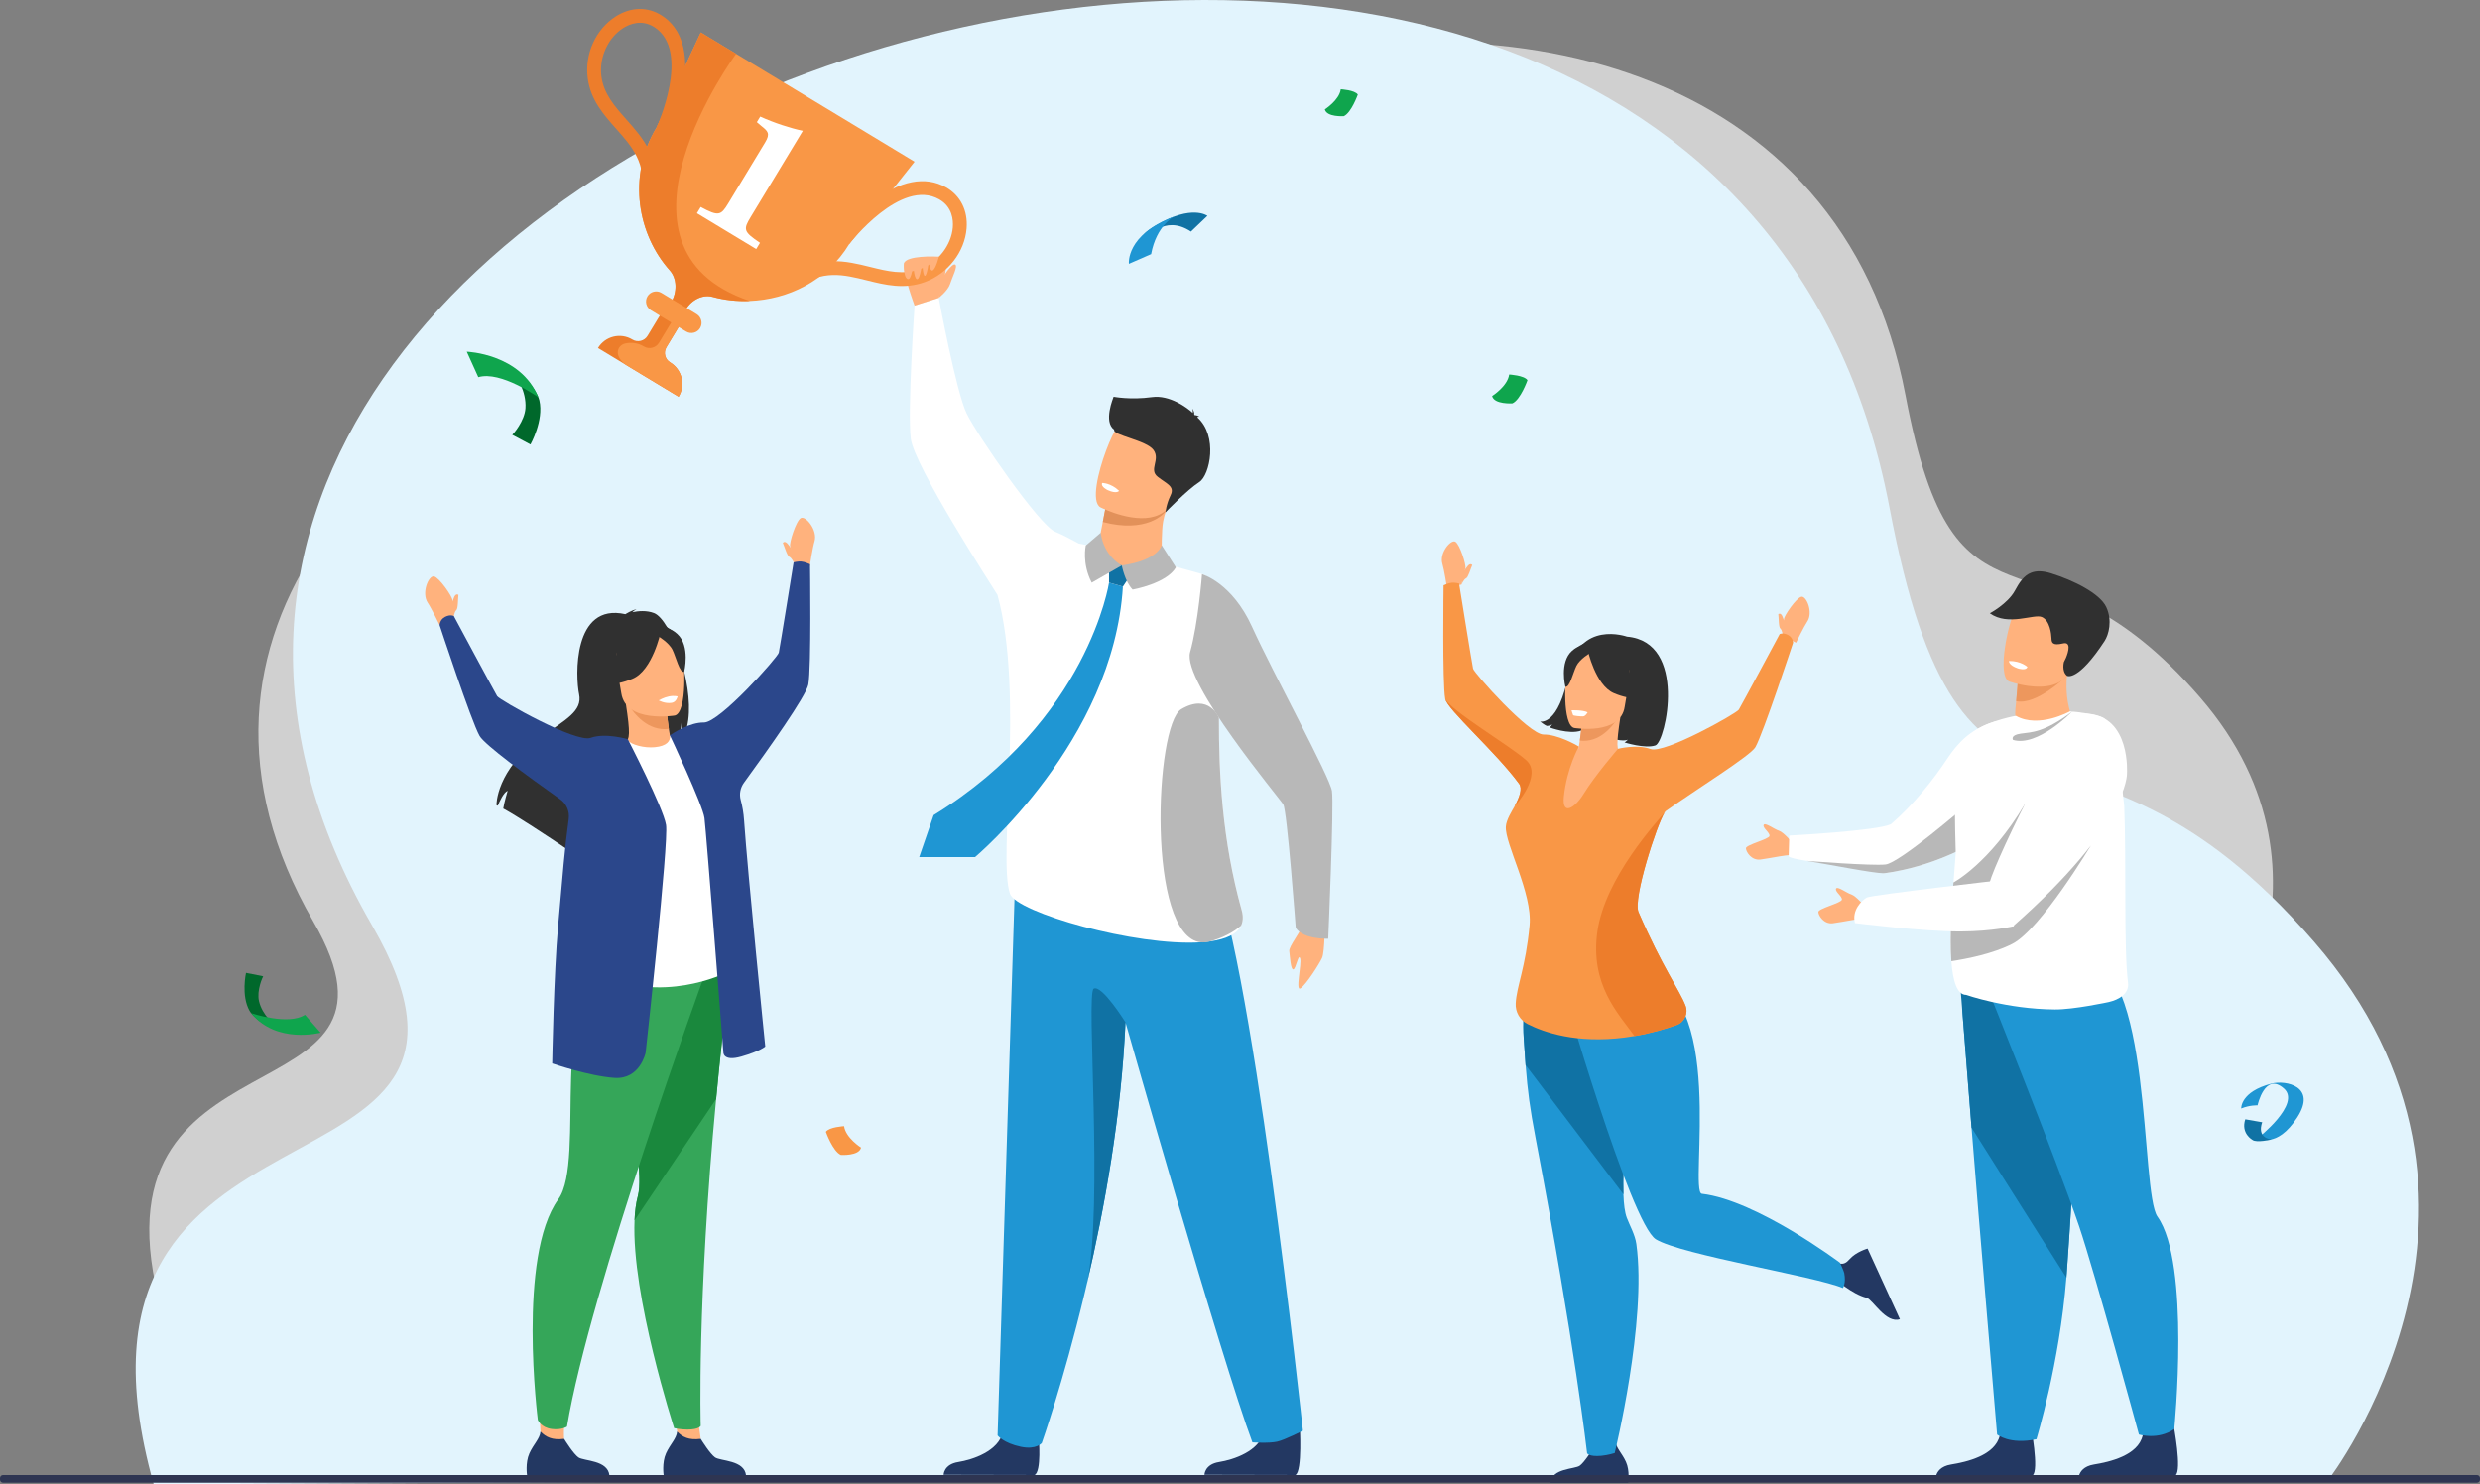 <svg width="416" height="249" viewBox="0 0 416 249" fill="none" xmlns="http://www.w3.org/2000/svg">
<rect x="0" y="0" width="416" height="249" fill="#808080" stroke="none"/>
<g clip-path="url(#clip0_523_11923)">
<path d="M27.136 219.821L116.192 219.352L139.931 219.345L147.795 219.342L171.578 219.335L280.235 219.304C280.235 219.304 305.089 187.058 278.542 156.432C251.017 124.678 237.633 150.538 229.173 105.841C207.875 -6.668 -2.685 58.816 52.544 154.557C72.43 189.031 13.4 170.708 27.137 219.821H27.136Z" fill="#D0D0D0" style="mix-blend-mode:multiply"/>
<path d="M117.606 180.335L206.662 179.867L230.4 179.86L238.264 179.856L262.048 179.849L370.705 179.819C370.705 179.819 395.559 147.572 369.011 116.946C341.486 85.192 328.103 111.053 319.642 66.356C298.345 -46.153 87.785 19.33 143.014 115.072C162.899 149.545 103.87 131.222 117.607 180.335H117.606Z" fill="#D0D0D0" style="mix-blend-mode:multiply"/>
<path d="M25.781 249L154.129 248.327L188.341 248.317L199.674 248.312L233.951 248.301L390.549 248.258C390.549 248.258 426.368 201.913 388.107 157.897C348.438 112.26 329.15 149.427 316.957 85.188C286.262 -76.511 -17.197 17.603 62.399 155.203C91.058 204.749 5.985 178.414 25.783 249H25.781Z" fill="#E2F4FD"/>
<path d="M174.247 241.208C174.247 241.208 174.735 246.847 173.542 247.434L158.284 247.403C158.284 247.403 158.284 245.642 160.735 245.251C163.185 244.859 167.491 243.424 168.22 240.229C168.949 237.034 174.247 241.208 174.247 241.208Z" fill="#233862"/>
<path d="M218.029 239.026C218.029 239.026 218.489 246.849 217.296 247.434L202.036 247.403C202.036 247.403 202.036 245.643 204.487 245.251C206.937 244.86 211.243 243.425 211.972 240.229C212.701 237.034 218.028 239.025 218.028 239.025L218.029 239.026Z" fill="#233862"/>
<path d="M218.55 239.988C218.55 239.988 215.521 241.548 214.224 241.833C212.783 242.151 210.078 241.949 210.078 241.949C204.888 228.039 188.793 171.492 188.793 171.492C188.094 187.128 185.27 202.722 182.337 215.258C182.259 215.593 182.179 215.928 182.103 216.257V216.262C182.032 216.563 181.959 216.863 181.889 217.158C181.886 217.171 181.881 217.183 181.88 217.197C178.319 231.99 174.75 242.063 174.75 242.063C174.75 242.063 173.828 243.229 171.262 242.696C168.32 242.086 167.34 240.792 167.34 240.792C169.244 180.542 170.305 146.566 170.305 146.566C170.305 146.566 195.781 132.806 202.701 144.568C209.622 156.329 218.551 239.985 218.551 239.985L218.55 239.988Z" fill="#1F96D3"/>
<path d="M208.285 152.694C204.982 140.889 204.438 129.68 204.465 120.4C204.5 107.192 205.687 97.89 201.711 96.321C201.711 96.321 189.427 92.751 180.972 91.178C179.625 90.437 178.13 89.66 176.996 89.199C174.327 88.116 163.918 72.99 162.153 69.368C160.388 65.747 157.468 49.968 157.468 49.968L153.412 51.26C153.412 51.26 152.193 68.971 152.778 73.587C153.362 78.204 166.25 98.055 167.319 99.791C171.907 116.557 167.319 143.842 169.416 149.925C170.494 153.054 190.496 158.788 201.444 158.067C201.989 158.031 202.513 157.978 203.01 157.909C203.012 157.909 203.013 157.907 203.015 157.907C205.605 157.547 207.489 156.721 208.179 155.269C208.517 154.563 208.571 153.711 208.285 152.691V152.694Z" fill="white"/>
<path d="M157.467 49.968C157.467 49.968 159.76 43.311 158.083 43.116C156.407 42.924 152.2 42.943 151.682 44.068C151.163 45.193 153.413 51.26 153.413 51.26L157.469 49.968H157.467Z" fill="#FFB27D"/>
<path d="M113.835 66.555L100.306 58.376C100.907 57.384 101.852 56.727 102.896 56.471C103.941 56.215 105.083 56.355 106.077 56.956C106.952 57.484 108.091 57.203 108.619 56.33L112.281 50.276L115.448 52.192L111.787 58.245C111.522 58.682 111.46 59.186 111.573 59.647C111.686 60.108 111.975 60.525 112.413 60.788C113.406 61.387 114.061 62.335 114.318 63.378C114.576 64.422 114.434 65.564 113.833 66.557L113.835 66.555Z" fill="#ED7D2B"/>
<path d="M113.835 66.555L104.84 61.118C102.757 59.379 103.775 57.891 104.821 57.634C105.866 57.378 107.007 57.518 108.002 58.119C108.877 58.647 110.015 58.365 110.544 57.492L114.205 51.439L115.448 52.19L111.786 58.243C111.521 58.68 111.459 59.185 111.572 59.645C111.685 60.106 111.975 60.523 112.413 60.787C113.405 61.386 114.061 62.333 114.318 63.377C114.576 64.42 114.434 65.563 113.833 66.555H113.835Z" fill="#F99746"/>
<path d="M153.41 27.124L142.461 40.923C138.655 47.215 132.074 50.233 125.768 50.486C125.768 50.486 125.766 50.486 125.765 50.486C123.615 50.572 121.501 50.338 119.537 49.802C117.915 49.359 116.047 50.233 115.022 51.927L114.808 52.281C114.172 53.329 113.639 54.21 113.639 54.21L111.333 52.815C111.333 52.815 111.871 51.925 112.51 50.868C113.635 49.004 113.573 46.729 112.339 45.35C107.07 39.456 105.094 29.706 110.133 21.375L117.547 5.439L153.41 27.122V27.124Z" fill="#F99746"/>
<path d="M107.612 32.575C108.506 27.404 106.005 24.588 103.358 21.605C101.241 19.22 99.052 16.755 98.581 13.085C98.058 9.015 99.955 4.859 103.298 2.747C105.84 1.14 108.649 1.089 111.009 2.601C114.359 4.752 115.604 8.916 114.61 14.641C113.898 18.741 112.305 22.204 112.237 22.35L110.134 21.376C110.193 21.248 115.979 8.549 109.756 4.551C107.61 3.17 105.563 4.055 104.536 4.706C101.98 6.321 100.476 9.646 100.879 12.792C101.259 15.754 103.12 17.85 105.09 20.069C107.851 23.179 110.979 26.702 109.895 32.971L107.612 32.576V32.575Z" fill="#ED7D2B"/>
<path d="M133.713 48.356C137.878 45.163 141.535 46.069 145.405 47.028C148.5 47.795 151.702 48.588 155.171 47.301C159.019 45.872 161.819 42.264 162.138 38.324C162.38 35.325 161.121 32.815 158.686 31.429C155.225 29.462 150.958 30.293 146.348 33.832C143.047 36.366 140.72 39.387 140.622 39.513L142.461 40.921C142.547 40.81 151.109 29.787 157.54 33.44C159.76 34.699 159.925 36.923 159.828 38.135C159.584 41.148 157.337 44.024 154.363 45.128C151.564 46.167 148.842 45.492 145.961 44.779C141.925 43.779 137.351 42.645 132.301 46.516L133.71 48.355L133.713 48.356Z" fill="#F99746"/>
<path d="M125.764 50.484C123.615 50.57 121.5 50.337 119.536 49.801C117.914 49.358 116.047 50.231 115.021 51.925L114.807 52.279C114.002 52.695 113.393 53.22 113.105 53.886L111.334 52.815C111.334 52.815 111.872 51.925 112.511 50.868C113.636 49.004 113.574 46.729 112.34 45.35C107.071 39.456 105.095 29.706 110.134 21.375L117.548 5.439L123.478 9.024C123.478 9.024 99.406 41.635 125.767 50.484H125.764Z" fill="#ED7D2B"/>
<path d="M115.094 55.613L109.187 52.041C108.386 51.556 108.125 50.504 108.61 49.703C109.095 48.902 110.148 48.641 110.949 49.126L116.856 52.698C117.657 53.182 117.918 54.235 117.433 55.036C116.948 55.837 115.895 56.098 115.094 55.613Z" fill="#F99746"/>
<path d="M116.902 35.767L117.536 34.719C120.54 36.342 120.927 36.149 122.16 34.11L128.362 23.856C129.236 22.412 128.794 21.991 127.719 21.146L126.955 20.491L127.52 19.556C129.856 20.62 132.635 21.527 134.667 21.942L125.928 36.389C124.66 38.485 124.677 38.843 127.481 40.731L126.847 41.779L116.902 35.767Z" fill="white"/>
<path d="M151.681 44.068C151.681 44.068 151.464 46.36 152.201 46.792C152.936 47.224 153.195 44.068 153.195 44.068C153.195 44.068 153.238 46.658 153.8 46.833C154.362 47.009 154.708 43.852 154.708 43.852C154.708 43.852 154.769 46.36 155.15 46.273C155.531 46.187 155.79 43.852 155.79 43.852C155.79 43.852 155.963 45.672 156.481 45.345C157.001 45.019 157.493 43.064 157.493 43.064L151.68 44.067L151.681 44.068Z" fill="#FFB27D"/>
<path d="M157.468 49.968C157.468 49.968 159.034 48.739 159.38 47.614C159.727 46.489 160.744 44.599 160.203 44.371C159.662 44.142 158.084 46.577 158.084 46.577L157.468 49.968Z" fill="#FFB27D"/>
<path d="M184.634 89.368L184.437 90.392C184.437 90.392 183.526 93.537 187.374 94.784C191.222 96.032 194.467 96.609 194.848 94.118C194.871 92.137 194.823 89.043 195.109 87.456C195.216 86.865 195.379 86.249 195.629 85.567L188.021 83.905L185.699 83.828L184.633 89.369L184.634 89.368Z" fill="#FFB27D"/>
<path d="M185.699 83.827L184.991 87.561C192.219 89.475 195.38 86.249 195.629 85.567L188.021 83.905L185.699 83.828V83.827Z" fill="#E2915A"/>
<path d="M196.744 84.016C194.503 88.571 188.344 86.674 185.749 85.62C185.019 85.325 184.571 85.094 184.571 85.094C183.785 84.629 183.686 83.156 183.958 81.34C184.495 77.746 186.478 72.806 187.43 71.666C188.864 69.952 191.121 68.297 196.936 71.58C202.753 74.864 199.617 78.18 196.742 84.016H196.744Z" fill="#FFB27D"/>
<path d="M186.797 66.555C186.797 66.555 189.606 67.115 193.243 66.615C196.196 66.21 199.162 68.401 200.081 69.272C200.1 69.089 200.097 68.833 199.999 68.55C199.999 68.55 200.386 69.029 200.323 69.529C200.362 69.58 200.377 69.612 200.362 69.616C200.362 69.616 200.939 69.671 201.246 69.928C201.246 69.928 201.01 69.824 200.877 69.957C200.864 69.97 200.846 69.981 200.826 69.99C204.374 73.125 202.933 79.717 201.191 80.848C199.094 82.208 195.495 85.951 195.495 85.951C195.495 85.951 195.623 84.585 196.358 83.076C197.093 81.569 195.72 81.184 194.189 79.975C192.657 78.766 194.671 77.148 193.497 75.495C192.324 73.842 186.559 73.003 186.895 72.084C185.041 70.753 186.737 66.769 186.795 66.558L186.797 66.555Z" fill="#303030"/>
<path d="M187.722 82.339C187.722 82.339 187.347 82.902 185.847 82.236C185.847 82.236 184.587 81.678 184.879 81.014C184.879 81.014 186.308 80.996 187.724 82.337L187.722 82.339Z" fill="white"/>
<path d="M186.032 97.735C186.032 97.735 182.562 120.754 156.61 136.739L154.188 143.773H163.555C163.555 143.773 186.798 124.285 188.357 98.396L186.03 97.735H186.032Z" fill="#1F96D3"/>
<path d="M186.032 97.735V94.245L190.311 95.457L188.359 98.396L186.032 97.735Z" fill="#1072A4"/>
<path d="M184.634 89.368L182.131 91.507C182.131 91.507 181.438 94.495 183.127 97.737L188.172 94.853C188.172 94.853 185.191 93.414 184.634 89.369V89.368Z" fill="#B8B8B8"/>
<path d="M188.171 94.85C188.171 94.85 188.671 97.559 189.986 98.899C189.986 98.899 195.67 97.904 197.248 95.18L194.867 91.462C194.867 91.462 194.298 94 188.171 94.85Z" fill="#B8B8B8"/>
<path d="M222.229 154.513C222.229 154.513 222.24 159.666 221.765 160.691C221.291 161.717 219.164 165.055 218.184 165.769C217.203 166.482 218.395 161.641 218.088 160.756C217.78 159.871 217.402 162.503 216.949 162.611C216.496 162.719 216.372 160.399 216.267 159.56C216.161 158.722 218.199 156.412 218.807 154.54C219.414 152.668 222.231 154.513 222.231 154.513H222.229Z" fill="#FFB27D"/>
<path d="M201.629 96.321C201.629 96.321 206.627 97.683 210.015 105.135C213.566 112.948 223.072 130.305 223.426 132.701C223.779 135.096 222.797 157.469 222.797 157.469C222.797 157.469 218.637 157.63 217.352 155.658C217.352 155.658 215.903 136.018 215.263 134.95C214.623 133.883 198.252 114.363 199.63 109.411C201.01 104.458 201.629 96.323 201.629 96.323V96.321Z" fill="#B8B8B8"/>
<path d="M208.179 155.272C206.941 156.334 205.268 157.26 203.015 157.91C203.013 157.91 203.012 157.912 203.01 157.912C202.456 158.071 201.937 158.119 201.444 158.07C192.296 157.127 193.701 121.592 198.134 118.966C202.806 116.199 204.464 120.401 204.464 120.401C204.438 129.681 204.98 140.89 208.283 152.696C208.569 153.715 208.515 154.567 208.178 155.273L208.179 155.272Z" fill="#B8B8B8"/>
<path d="M181.888 217.158C181.948 216.881 182.019 216.581 182.102 216.262C182.031 216.563 181.958 216.863 181.888 217.158Z" fill="#233862"/>
<path d="M182.338 215.258C185.138 202.011 182.12 166.516 183.467 165.841C184.852 165.15 188.793 171.492 188.793 171.492C188.094 187.128 185.27 202.722 182.338 215.258Z" fill="#1072A4"/>
<path d="M113.889 242.31L113.082 236.501L116.472 233.668L117.54 241.361L113.889 242.31Z" fill="#FFB27D"/>
<path d="M125.144 247.501H111.326C111.326 247.501 110.995 245.396 111.716 243.798C112.407 242.265 113.484 241.32 113.582 240.145C114.46 241.048 115.54 241.63 117.539 241.362C117.783 241.758 119.118 243.882 119.936 244.468C120.84 245.117 124.866 244.885 125.144 247.501Z" fill="#233862"/>
<path d="M122.368 163.855C121.464 171.124 120.725 177.975 120.124 184.361C116.908 218.385 117.54 239.183 117.54 239.183C117.54 239.183 117.308 239.799 115.314 239.808C114.187 239.814 113.083 239.568 113.083 239.568C113.083 239.568 105.882 217.349 106.438 204.705C106.504 203.184 106.682 201.802 107 200.612C108.727 194.144 100.608 169.404 109.434 160.192C118.258 150.981 122.784 160.521 122.368 163.857V163.855Z" fill="#35A659"/>
<path d="M122.368 163.855C121.464 171.124 120.725 177.975 120.124 184.361L106.438 204.705C106.504 203.184 106.682 201.802 107 200.612C108.727 194.144 100.608 169.404 109.434 160.192C118.258 150.981 122.784 160.521 122.368 163.857V163.855Z" fill="#1A883D"/>
<path d="M133.244 94.532C133.244 94.532 132.912 92.872 132.537 91.605C132.371 91.045 133.528 87.362 134.327 86.909C135.127 86.456 137.213 88.936 136.623 90.84C136.32 91.819 135.821 95.002 135.821 95.002L133.244 94.534V94.532Z" fill="#FFB27D"/>
<path d="M133.244 94.532C133.244 94.532 132.809 93.57 132.416 93.414C132.023 93.257 131.601 91.684 131.313 91.059C131.313 91.059 131.592 90.651 132.08 91.176C132.378 91.497 133.041 92.436 133.041 92.436L133.246 94.532H133.244Z" fill="#FFB27D"/>
<path d="M76.202 100.117C76.118 100.292 76.001 100.605 75.895 100.899C75.894 100.819 75.892 100.739 75.891 100.661C75.885 100.077 73.701 96.893 72.803 96.693C71.905 96.494 70.637 99.476 71.759 101.125C72.336 101.971 73.743 104.869 73.743 104.869L76.07 103.668C76.07 103.668 76.204 102.62 76.534 102.356C76.863 102.093 76.806 100.463 76.898 99.783C76.898 99.783 76.513 99.474 76.199 100.119L76.202 100.117Z" fill="#FFB27D"/>
<path d="M90.717 240.57C90.521 238.707 90.473 233.807 90.473 233.807C90.473 233.807 95.467 232.211 95.283 233.307C94.379 238.693 94.625 241.362 94.625 241.362L92.605 242.568L90.717 240.57Z" fill="#FFB27D"/>
<path d="M118.198 163.509C118.198 163.509 98.906 216.376 95.109 239.309C95.109 239.309 94.23 239.913 92.588 239.713C90.727 239.485 90.218 238.193 90.218 238.193C90.218 238.193 86.733 210.707 93.659 201.165C98.418 194.609 91.606 165.817 102.691 163.509C113.774 161.2 118.198 163.509 118.198 163.509Z" fill="#35A659"/>
<path d="M114.771 112.653C114.768 112.627 114.762 112.605 114.755 112.582C114.642 112.117 114.518 111.659 114.386 111.204C113.982 109.812 113.502 108.488 112.984 107.32C112.685 106.65 112.377 106.029 112.06 105.475C112.012 105.389 111.965 105.311 111.919 105.228H111.917C111.172 103.974 110.405 103.108 109.714 102.84C108.453 102.352 107.05 102.488 106.084 102.689C106.297 102.394 106.777 102.226 106.777 102.226C106.159 102.226 104.9 103.024 104.9 103.024C96.016 101.038 96.534 113.603 97.139 116.451C97.742 119.299 94.882 120.683 90.847 123.597C83.148 129.158 83.278 135.051 83.278 135.051C83.347 135.08 83.422 135.115 83.502 135.154C83.812 134.392 84.469 132.948 85.157 132.642C85.138 132.71 84.577 134.58 84.418 135.627C85.591 136.273 87.213 137.274 88.975 138.402H88.977C91.335 139.912 93.938 141.648 96.022 143.058C95.923 142.484 95.825 141.666 95.971 141.204L96.635 143.262L96.722 143.53C98.054 144.432 99.103 145.154 99.637 145.524C99.691 145.562 99.739 145.595 99.783 145.625C99.938 145.732 100.022 145.79 100.022 145.79C99.844 145.063 100.622 143.167 101.926 140.776C102.015 140.609 102.11 140.44 102.206 140.269C102.628 139.513 103.098 138.718 103.602 137.896C103.784 137.599 103.968 137.302 104.159 137C104.159 136.998 104.161 136.998 104.161 136.998C104.313 136.754 104.468 136.513 104.629 136.268H104.631C105.009 135.682 105.399 135.095 105.798 134.506C106.831 132.981 107.925 131.466 109.005 130.078C110.574 128.056 112.113 126.298 113.402 125.148C113.444 125.061 113.485 124.972 113.52 124.883C113.722 124.415 113.877 123.894 113.996 123.364C114.033 123.204 114.066 123.044 114.095 122.885C114.416 121.194 114.422 119.516 114.419 119.117C114.523 120.751 114.481 121.983 114.372 122.915C114.348 123.12 114.321 123.308 114.289 123.484C114.22 123.885 114.142 124.213 114.056 124.485C114.267 124.223 114.452 123.936 114.616 123.623C114.723 123.418 114.821 123.202 114.908 122.977C115.949 120.323 115.669 116.363 114.767 112.65L114.771 112.653Z" fill="#303030"/>
<path d="M113.103 125.383C113.133 125.392 110.615 127.212 108.481 126.958C106.473 126.718 104.839 124.404 104.865 124.395C105.658 124.11 105.726 122.952 104.991 118.129L105.372 118.147L111.768 118.453C111.768 118.453 111.918 120.429 112.187 122.272C112.413 123.818 112.725 125.271 113.104 125.384L113.103 125.383Z" fill="#FFB27D"/>
<path d="M111.767 118.452C111.767 118.452 111.917 120.427 112.186 122.27C108.695 122.689 106.385 119.792 105.371 118.146L111.767 118.452Z" fill="#ED975D"/>
<path d="M104.628 117.566C104.628 117.566 102.378 114.958 101.573 112.563C101 110.852 100.926 104.206 107.611 104.171C107.611 104.171 109.541 104.076 111.508 105.017C113.072 105.766 115.431 107.532 113.984 113.557L113.673 115.565L104.628 117.566Z" fill="#303030"/>
<path d="M123.175 162.494C123.175 162.494 114.852 167.439 104.401 164.897C104.278 164.867 95.797 163.513 95.797 163.513C95.943 163.114 97.039 156.564 97.183 156.198C99.037 151.414 102.425 125.455 105.255 124.175C105.978 124.963 108.044 125.5 109.813 125.344C111.849 125.164 112.53 124.285 112.361 123.338C114.614 124.402 116.344 125.393 116.344 125.393C118.403 128.479 123.175 162.494 123.175 162.494Z" fill="white"/>
<path d="M113.188 120.024C113.188 120.024 104.982 121.382 104.214 116.261C103.446 111.138 101.871 107.865 107.077 106.781C112.284 105.696 113.597 107.497 114.269 109.145C114.941 110.792 115.302 119.538 113.188 120.024Z" fill="#FFB27D"/>
<path d="M110.805 106.097C110.805 106.097 109.446 112.442 106.122 113.844C102.798 115.247 101.161 114.544 101.161 114.544C101.161 114.544 103.499 112.045 103.503 108.286C103.503 108.286 108.681 103.489 110.805 106.097Z" fill="#303030"/>
<path d="M110.318 106.669C110.318 106.669 112.199 107.761 112.803 109.005C113.407 110.248 113.992 112.906 114.761 112.698C114.761 112.698 115.85 108.362 113.6 106.333C111.213 104.183 110.318 106.669 110.318 106.669Z" fill="#303030"/>
<path d="M135.876 94.652C135.542 94.534 135.051 94.256 134.41 94.198C133.839 94.147 133.12 94.332 133.12 94.332C133.12 94.332 130.805 108.72 130.634 109.483C130.462 110.245 120.704 121.236 118.073 121.192C115.698 121.153 112.883 122.986 112.36 123.338C112.36 123.338 117.892 135.035 118.169 137.232C118.469 139.623 121.334 176.437 121.334 176.437C121.334 176.437 121.163 178.15 124.364 177.23C127.564 176.308 128.366 175.546 128.366 175.546C128.366 175.546 125.426 146.563 124.808 137.549C124.725 136.339 124.528 135.22 124.246 134.187C123.975 133.19 124.189 132.126 124.798 131.292C128.845 125.738 135.235 116.74 135.59 114.827C136.113 112.018 135.878 94.652 135.878 94.652H135.876Z" fill="#2B478B"/>
<path d="M102.229 247.501H88.411C88.411 247.501 88.08 245.396 88.801 243.798C89.492 242.265 90.569 241.32 90.667 240.145C91.545 241.048 92.625 241.63 94.624 241.362C94.868 241.758 96.203 243.882 97.021 244.468C97.925 245.117 101.951 244.885 102.229 247.501Z" fill="#233862"/>
<path d="M111.721 138.367C111.255 135.502 105.309 123.997 105.309 123.997C105.309 123.997 101.55 122.874 99.077 123.77C96.603 124.666 83.804 117.441 83.393 116.776C82.983 116.11 76.127 103.338 76.127 103.338C76.127 103.338 75.559 103.009 74.648 103.484C73.748 103.954 73.743 104.871 73.743 104.871C73.743 104.871 79.034 120.951 80.442 123.439C81.292 124.939 88.427 130.162 93.961 134.073C95.017 134.819 95.572 136.09 95.399 137.373C94.655 142.872 94.466 145.968 93.61 155.405C92.901 163.232 92.628 178.386 92.628 178.386C92.628 178.386 98.82 180.529 103.092 180.812C107.365 181.096 108.297 176.592 108.297 176.592C108.297 176.592 112.201 141.314 111.722 138.369L111.721 138.367Z" fill="#2B478B"/>
<path d="M110.497 117.491C110.497 117.491 111.494 118.077 112.67 117.899C113.476 117.779 113.66 116.823 113.66 116.823C113.66 116.823 113.1 116.646 112.205 116.826C111.31 117.005 110.497 117.491 110.497 117.491Z" fill="white"/>
<path d="M270.338 116.418C270.338 116.418 272.886 120.617 268.094 123.261C268.094 123.261 271.778 124.589 273.061 124.088C273.061 124.088 272.743 124.419 272.501 124.54C272.501 124.54 275.963 125.639 277.689 125.038C279.415 124.437 283.131 107.678 272.912 106.794C272.912 106.794 264.851 103.909 263.148 112.902C261.443 121.896 258.339 121.022 258.339 121.022C258.339 121.022 259.092 121.658 259.509 121.775C259.509 121.775 260.179 121.732 260.386 121.456C260.386 121.456 260.128 121.911 259.928 122.022C259.928 122.022 263.196 123.257 265.198 122.561C267.199 121.866 270.305 118.363 270.338 116.418Z" fill="#303030"/>
<path d="M260.079 248.726H273.116C273.116 248.726 273.429 246.74 272.747 245.233C272.095 243.787 271.08 242.894 270.986 241.786C270.158 242.638 269.138 243.188 267.254 242.934C267.024 243.308 265.763 245.311 264.992 245.865C264.14 246.477 260.341 246.26 260.079 248.726Z" fill="#233862"/>
<path d="M270.852 243.747C270.852 243.747 269.739 244.107 268.579 244.211C266.525 244.393 266.227 243.783 266.227 243.783C266.227 243.783 264.186 225.622 257.581 190.905C256.627 185.891 256.252 183.115 255.907 178.658C255.805 177.324 255.704 175.84 255.594 174.099C255.294 169.421 256.005 161.545 259.517 159.476C261.114 158.534 263.289 158.793 266.215 161.095C266.444 161.276 266.682 161.472 266.921 161.679C275.48 169.082 271.971 190.342 272.318 200.337C272.376 201.993 272.539 203.341 272.881 204.266C273.322 205.46 274.271 207.114 274.486 208.674C276.283 221.638 270.855 243.748 270.855 243.748L270.852 243.747Z" fill="#1F96D3"/>
<path d="M272.314 200.336L255.905 178.659C255.803 177.324 255.702 175.84 255.592 174.099C255.292 169.421 256.003 161.545 259.515 159.477L266.213 161.095C266.442 161.276 266.68 161.472 266.919 161.68C275.478 169.082 271.969 190.342 272.316 200.337L272.314 200.336Z" fill="#1072A4"/>
<path d="M318.694 221.294L313.268 209.442C313.268 209.442 311.331 209.984 310.244 211.231C309.2 212.427 308.444 212.214 306.067 210.564C306.962 211.946 307.084 212.761 307.637 214.579C308.074 214.633 310.559 217.037 313.105 217.7C314.12 217.964 316.34 222.082 318.694 221.293V221.294Z" fill="#233862"/>
<path d="M261.806 164.677C261.806 164.677 273.489 205.28 277.769 207.894C282.05 210.508 304.555 214.103 309.129 216.063C309.129 216.063 309.686 215.265 309.359 213.558C309.287 213.178 308.641 211.815 308.641 211.815C308.641 211.815 294.666 201.311 285.467 200.251C283.184 199.988 290.115 165.135 274.689 163.744C260.598 162.473 261.806 164.679 261.806 164.679V164.677Z" fill="#1F96D3"/>
<path d="M245.138 98.062C245.138 98.062 245.453 96.496 245.807 95.301C245.964 94.772 244.872 91.297 244.117 90.869C243.363 90.441 241.394 92.781 241.951 94.578C242.238 95.501 242.708 98.503 242.708 98.503L245.14 98.062H245.138Z" fill="#FFB27D"/>
<path d="M245.139 98.062C245.139 98.062 245.55 97.154 245.92 97.007C246.291 96.859 246.688 95.374 246.961 94.785C246.961 94.785 246.697 94.4 246.238 94.895C245.958 95.198 245.331 96.083 245.331 96.083L245.139 98.062Z" fill="#FFB27D"/>
<path d="M298.957 103.332C299.037 103.498 299.148 103.791 299.246 104.068C299.248 103.993 299.249 103.918 299.249 103.844C299.254 103.293 301.316 100.289 302.162 100.101C303.008 99.913 304.206 102.725 303.147 104.281C302.603 105.08 301.275 107.813 301.275 107.813L299.079 106.679C299.079 106.679 298.953 105.69 298.641 105.442C298.329 105.192 298.385 103.656 298.296 103.013C298.296 103.013 298.66 102.721 298.956 103.329L298.957 103.332Z" fill="#FFB27D"/>
<path d="M264.142 127.168C264.113 127.176 266.488 128.896 268.504 128.653C270.398 128.427 271.939 126.244 271.915 126.235C271.166 125.967 271.102 124.875 271.796 120.325L271.437 120.341L265.402 120.63C265.402 120.63 265.261 122.495 265.006 124.232C264.792 125.691 264.499 127.062 264.142 127.168Z" fill="#FFB27D"/>
<path d="M265.401 120.63C265.401 120.63 265.259 122.495 265.005 124.232C268.299 124.628 270.478 121.894 271.434 120.341L265.399 120.63H265.401Z" fill="#ED975D"/>
<path d="M272.137 119.793C272.137 119.793 274.26 117.333 275.018 115.073C275.559 113.459 275.629 107.189 269.32 107.155C269.32 107.155 267.5 107.065 265.644 107.953C264.168 108.66 261.942 110.327 263.308 116.011L263.6 117.905L272.135 119.793H272.137Z" fill="#303030"/>
<path d="M256.572 163.114C256.572 163.114 262.491 166.849 272.35 164.45C272.466 164.421 277.956 163.547 277.956 163.547C277.819 163.17 272.05 153.642 271.915 153.295C270.166 148.782 274.216 127.238 271.546 126.029C270.864 126.771 268.915 127.28 267.247 127.131C265.327 126.961 264.683 126.131 264.842 125.24C262.717 126.244 261.083 127.179 261.083 127.179C259.14 130.09 256.574 163.114 256.574 163.114H256.572Z" fill="#FFB27D"/>
<path d="M264.062 122.112C264.062 122.112 271.804 123.395 272.528 118.562C273.252 113.73 274.739 110.64 269.828 109.617C264.915 108.595 263.677 110.293 263.043 111.849C262.409 113.403 262.068 121.654 264.062 122.112Z" fill="#FFB27D"/>
<path d="M266.309 108.974C266.309 108.974 267.591 114.961 270.726 116.285C273.862 117.608 275.407 116.944 275.407 116.944C275.407 116.944 273.201 114.586 273.198 111.04C273.198 111.04 268.312 106.514 266.308 108.974H266.309Z" fill="#303030"/>
<path d="M266.769 109.512C266.769 109.512 264.993 110.542 264.424 111.715C263.853 112.888 263.303 115.397 262.577 115.199C262.577 115.199 261.55 111.107 263.674 109.194C265.925 107.166 266.77 109.511 266.77 109.511L266.769 109.512Z" fill="#303030"/>
<path d="M300.773 107.815C300.773 107.815 295.78 122.987 294.452 125.333C293.652 126.748 284.658 132.347 279.438 136.036C279.38 136.075 279.314 136.156 279.237 136.275C279.237 136.278 279.234 136.28 279.231 136.283C277.929 138.298 273.879 150.765 274.847 153.003C278.918 162.408 281.709 166.046 282.724 168.684C283.232 170 282.554 171.474 281.225 171.947C279.552 172.542 277.088 173.292 274.181 173.79C273.627 173.886 273.056 173.972 272.472 174.046C264.449 175.064 259.017 173.182 256.259 171.79C254.955 171.132 254.167 169.764 254.248 168.306C254.414 165.331 255.902 162.385 256.574 155.23C257.083 149.8 252.396 141.538 252.595 138.648C252.673 137.506 253.572 136.138 254.059 135.251C254.059 135.251 254.059 135.251 254.059 135.248C254.92 133.679 255.393 132.262 254.819 131.476C251.001 126.238 242.757 119.013 242.42 117.209C241.927 114.558 242.15 98.173 242.15 98.173C242.465 98.063 242.929 97.8 243.534 97.746C244.073 97.698 244.749 97.872 244.749 97.872C244.749 97.872 246.933 111.448 247.096 112.166C247.259 112.885 256.464 123.255 258.946 123.213C261.187 123.175 264.348 124.905 264.839 125.238C264.839 125.238 262.827 128.802 262.326 133.616C261.976 136.983 264.225 135.486 265.639 133.181C267.552 130.06 271.403 125.614 271.403 125.614C271.403 125.614 274.535 124.8 276.87 125.646C279.204 126.491 291.28 119.673 291.667 119.046C292.056 118.418 298.523 106.369 298.523 106.369C298.523 106.369 299.059 106.059 299.919 106.506C300.768 106.949 300.773 107.815 300.773 107.815Z" fill="#F99746"/>
<path d="M266.309 119.489C266.309 119.489 265.978 120.156 265.532 120.17C265.086 120.182 263.955 120.075 263.878 119.959C263.802 119.843 263.613 119.146 263.613 119.146C263.613 119.146 265.484 119.071 266.309 119.489Z" fill="white"/>
<path d="M281.226 171.949C279.553 172.544 277.089 173.293 274.182 173.792C271.414 169.976 266.728 165.174 267.935 156.345C269.18 147.217 278.157 137.61 279.234 136.285C277.931 138.299 273.881 150.767 274.849 153.005C278.92 162.41 281.711 166.048 282.726 168.686C283.234 170.002 282.556 171.476 281.228 171.949H281.226Z" fill="#ED7D2B"/>
<path d="M254.059 135.249C254.92 133.68 255.393 132.263 254.82 131.477C251.002 126.238 242.757 119.013 242.42 117.209C243.238 119.17 253.222 125.026 256.029 127.544C258.805 130.03 254.172 135.127 254.057 135.249H254.059Z" fill="#ED7D2B"/>
<path d="M86.471 62.999C86.471 62.999 88.342 65.561 88.142 68.484C87.993 70.654 86.059 72.848 85.928 72.935L88.981 74.563C88.981 74.563 91.244 70.544 90.482 67.186C90.249 66.158 89.166 64.512 88.371 63.779C87.494 62.97 86.471 62.999 86.471 62.999Z" fill="#00682B"/>
<path d="M80.23 63.27L78.296 58.996C78.296 58.996 87.319 59.302 90.308 66.651C90.308 66.651 83.995 62.151 80.23 63.27Z" fill="#0FA54D"/>
<path d="M46.148 171.98C46.148 171.98 43.997 170.357 43.443 167.931C43.03 166.13 44.065 163.871 44.149 163.769L41.268 163.195C41.268 163.195 40.414 167.018 41.86 169.56C42.303 170.339 43.587 171.412 44.414 171.813C45.325 172.254 46.151 171.98 46.151 171.98H46.148Z" fill="#00682B"/>
<path d="M51.154 170.226L53.776 173.225C53.776 173.225 46.367 175.193 42.13 169.952C42.13 169.952 48.368 172.061 51.154 170.227V170.226Z" fill="#0FA54D"/>
<path d="M375.944 185.945C375.944 185.945 375.756 183.127 381.047 181.763C383.417 181.152 388.698 182.239 385.351 187.432C381.869 192.835 378.767 190.883 378.767 190.883C378.767 190.883 386.027 185.201 383.122 182.603C379.916 179.736 378.684 185.418 378.684 185.418C378.684 185.418 377.392 185.35 375.947 185.943L375.944 185.945Z" fill="#1F96D3"/>
<path d="M377.821 191.208C377.821 191.208 375.842 190.136 376.626 187.76L379.47 188.254C379.47 188.254 378.376 190.828 381.051 191.139C381.051 191.139 378.477 191.751 377.821 191.21V191.208Z" fill="#1072A4"/>
<path d="M192.283 40.086C192.283 40.086 195.239 35.829 199.772 38.843L202.533 36.204C202.533 36.204 199.953 34.246 194.004 37.758C190.111 40.055 192.283 40.086 192.283 40.086Z" fill="#1072A4"/>
<path d="M189.366 44.258C189.366 44.258 188.781 39.372 196.961 36.324C196.961 36.324 194.004 37.756 193.092 42.627L189.366 44.258Z" fill="#1F96D3"/>
<path d="M222.229 18.345C222.229 18.345 224.647 16.818 224.901 14.974C224.901 14.974 227.255 15.1 227.764 15.864C227.764 15.864 226.683 18.916 225.41 19.489C225.41 19.489 222.547 19.681 222.229 18.345Z" fill="#0FA54D"/>
<path d="M144.437 192.508C144.437 192.508 141.858 190.881 141.586 188.913C141.586 188.913 139.075 189.048 138.531 189.863C138.531 189.863 139.685 193.12 141.042 193.73C141.042 193.73 144.096 193.933 144.435 192.508H144.437Z" fill="#F99746"/>
<path d="M250.291 66.436C250.291 66.436 252.881 64.801 253.154 62.824C253.154 62.824 255.677 62.961 256.222 63.778C256.222 63.778 255.064 67.049 253.699 67.663C253.699 67.663 250.631 67.868 250.291 66.436Z" fill="#0FA54D"/>
<path d="M300.703 141.422C300.703 141.422 299.206 139.605 298.4 139.35C297.594 139.096 296.037 137.89 295.833 138.386C295.63 138.883 296.88 139.65 296.815 140.217C296.749 140.785 292.839 141.698 292.863 142.298C292.887 142.899 293.784 144.352 295.275 144.185C296.766 144.018 300.549 143.121 301.326 143.509C302.103 143.898 300.704 141.422 300.704 141.422H300.703Z" fill="#FFB27D"/>
<path d="M341.031 132.583C338.823 135.548 336.237 137.891 333.582 139.737C325.14 145.61 315.982 146.484 315.982 146.484C313.787 145.783 307.045 145.048 303.061 144.407H303.06C301.323 144.128 300.111 143.864 300.029 143.633L300.13 140.163C300.13 140.163 314.753 139.391 317.175 138.267C320.993 134.979 324.366 130.709 326.564 127.372C328.421 124.554 330.497 122.473 333.924 121.252C338.877 119.486 347.887 123.377 341.031 132.585V132.583Z" fill="white"/>
<path d="M334.328 137.555L333.582 139.739C325.141 145.611 315.982 146.486 315.982 146.486C314.219 146.486 307.045 145.049 303.062 144.408C303.22 144.422 313.908 145.256 316.271 145.012C318.651 144.766 329.731 135.164 329.731 135.164L334.328 137.555Z" fill="#B8B8B8"/>
<path d="M324.78 247.501H340.939C342.097 246.716 340.627 239.041 340.627 239.041C340.627 239.041 336.218 237.368 335.455 240.77C334.692 244.17 329.838 245.251 327.27 245.665C325.512 245.951 324.956 246.916 324.78 247.499V247.501Z" fill="#233862"/>
<path d="M348.747 247.501H364.907C366.066 246.716 364.596 239.041 364.596 239.041C364.596 239.041 360.186 237.368 359.424 240.77C358.66 244.17 353.806 245.251 351.238 245.665C349.481 245.951 348.925 246.916 348.749 247.499L348.747 247.501Z" fill="#233862"/>
<path d="M329.128 169.205C329.128 169.205 329.854 178.265 330.708 189.156C331.868 203.951 334.998 240.631 334.998 240.631C334.998 240.631 337.049 242.381 341.594 241.423C341.594 241.423 345.462 228.769 346.619 214.327C346.637 214.09 346.655 213.851 346.673 213.613C347.748 198.911 349.422 167.951 349.422 167.951L329.127 169.205H329.128Z" fill="#1F96D3"/>
<path d="M328.882 166.075C328.882 166.075 329.856 178.265 330.71 189.157L346.621 214.327C346.639 214.091 346.657 213.851 346.675 213.613C347.75 198.911 349.423 167.951 349.423 167.951L328.882 166.075Z" fill="#1072A4"/>
<path d="M333.519 166.074C333.519 166.074 345.059 194.792 348.747 205.679C351.375 213.434 358.785 240.636 358.785 240.636C358.785 240.636 362.008 241.616 364.716 239.72C364.716 239.72 367.474 211.928 361.904 204.092C358.949 199.935 361.169 160.873 349.19 160.538C337.211 160.203 333.518 166.073 333.518 166.073L333.519 166.074Z" fill="#1F96D3"/>
<path d="M338.673 123.739C340.435 124.666 342.153 124.725 343.644 124.407C345.007 124.121 346.179 123.519 347.012 122.986C347.867 122.439 348.37 121.962 348.37 121.962C348.37 121.962 348.31 121.876 348.211 121.706C347.69 120.816 346.113 117.616 346.815 112.475C346.824 112.408 346.315 112.504 345.545 112.685C343.256 113.227 338.652 114.532 338.448 114.589H338.441C338.441 114.589 338.385 115.671 338.195 117.609C338.18 117.779 338.162 117.958 338.144 118.143C338.12 118.37 338.097 118.611 338.069 118.86C337.855 120.875 338.674 123.735 338.674 123.735L338.673 123.739Z" fill="#FFB27D"/>
<path d="M338.195 117.611C341.614 118.394 346.715 113.349 346.715 113.349C346.342 113.072 345.95 112.852 345.547 112.686C343.257 113.228 338.653 114.534 338.45 114.591H338.442C338.442 114.591 338.387 115.672 338.197 117.61L338.195 117.611Z" fill="#ED975D"/>
<path d="M337.034 114.32C337.034 114.32 338.439 114.824 340.232 115.065C342.852 115.419 346.298 115.209 347.381 112.04C349.205 106.703 351.533 103.505 346.167 101.326C343.295 100.159 341.457 100.098 340.209 100.543C339.125 100.927 338.486 101.695 338.001 102.454C336.959 104.088 334.862 113.386 337.034 114.32Z" fill="#FFB27D"/>
<path d="M333.777 102.874C336.884 105.107 341.183 102.912 342.519 103.507C343.853 104.1 344.093 106.338 344.117 107.048C344.141 107.761 344.234 108.36 346.046 107.934C346.343 107.864 346.557 107.884 346.704 107.973C347.456 108.419 346.495 110.581 346.206 111.048C346.206 111.048 345.788 112.596 346.715 113.35C346.826 113.44 348.644 114.234 353.025 107.532C353.713 106.479 354.372 104.109 353.308 101.828C352.247 99.545 347.807 97.341 344.041 96.171C342.63 95.733 341.585 95.749 340.766 96.049C339.401 96.547 338.672 97.838 337.951 99.132C336.74 101.308 333.777 102.874 333.777 102.874Z" fill="#303030"/>
<path d="M353.768 168.082C353.768 168.082 352.265 168.407 350.363 168.729C348.503 169.041 346.26 169.348 344.677 169.336C336.574 169.273 329.794 166.888 329.794 166.888C328.271 166.888 327.574 164.53 327.326 161.238C327.157 159.009 327.193 156.352 327.314 153.711C327.353 152.854 327.402 151.997 327.455 151.158C327.562 149.494 327.687 147.897 327.8 146.484C327.907 145.158 328.003 143.997 328.061 143.095C328.061 143.093 327.844 136.789 327.93 131.243C327.99 127.262 330.225 123.637 330.784 123.047C332.406 121.332 337.105 120.248 338.046 120.097C338.118 120.087 338.156 120.081 338.156 120.081C342.02 122.251 347.224 119.319 347.224 119.319C347.342 119.338 347.457 119.367 347.572 119.391C347.954 119.31 351.86 119.888 352.769 120.383C355.017 121.608 356.322 135.193 356.322 135.193C356.697 144.422 356.226 159.199 356.956 164.84C357.197 166.698 355.399 167.704 353.769 168.079L353.768 168.082Z" fill="white"/>
<path d="M347.545 119.398C347.545 119.398 341.788 125.336 337.671 124.119C337.671 124.119 337.123 123.318 338.977 123.06C340.831 122.803 342.833 122.908 347.545 119.398Z" fill="#B8B8B8"/>
<path d="M336.993 110.874C336.993 110.874 336.88 111.566 338.487 112.117C338.487 112.117 339.835 112.579 340.082 111.871C340.082 111.871 339.011 110.852 336.993 110.874Z" fill="white"/>
<path d="M350.702 141.86C350.702 141.86 342.34 155.843 337.596 158.305C334.388 159.969 329.897 160.845 327.325 161.24C327.156 159.011 327.192 156.353 327.313 153.712C330.71 153.3 335.887 152.643 335.887 152.643L350.702 141.86Z" fill="#B8B8B8"/>
<path d="M339.688 134.834L335.231 150.919C335.231 150.919 329.987 151.25 327.455 151.159C327.562 149.495 327.565 149.439 327.678 148.027C327.678 148.027 333.699 144.888 339.688 134.834Z" fill="#B8B8B8"/>
<path d="M312.849 152.11C312.849 152.11 311.352 150.293 310.546 150.038C309.74 149.784 308.182 148.577 307.98 149.074C307.777 149.571 309.027 150.338 308.962 150.905C308.896 151.473 304.986 152.386 305.01 152.986C305.034 153.587 305.93 155.04 307.421 154.873C308.912 154.706 312.695 153.809 313.473 154.197C314.25 154.584 312.851 152.11 312.851 152.11H312.849Z" fill="#FFB27D"/>
<path d="M356.785 129.795C356.785 129.795 357.049 138.314 337.626 155.406L333.725 148.421C333.007 148.002 346.273 119.477 350.084 119.706C357.472 120.147 356.784 129.795 356.784 129.795H356.785Z" fill="white"/>
<path d="M336.049 147.588C336.049 147.588 313.962 150.114 313.144 150.552C312.326 150.99 310.572 152.699 311.156 154.842C311.156 154.842 322.59 156.278 328.88 156.253C334.306 156.23 337.817 155.36 337.817 155.36L336.049 147.588Z" fill="white"/>
<path d="M415.491 247.434H0.509C0.228 247.434 0 247.662 0 247.943V248.216C0 248.497 0.228 248.725 0.509 248.725H415.491C415.772 248.725 416 248.497 416 248.216V247.943C416 247.662 415.772 247.434 415.491 247.434Z" fill="#2E3552"/>
</g>
<defs>
<clipPath id="clip0_523_11923">
<rect width="416" height="249" fill="white" transform="translate(0 0)"/>
</clipPath>
</defs>
</svg>
